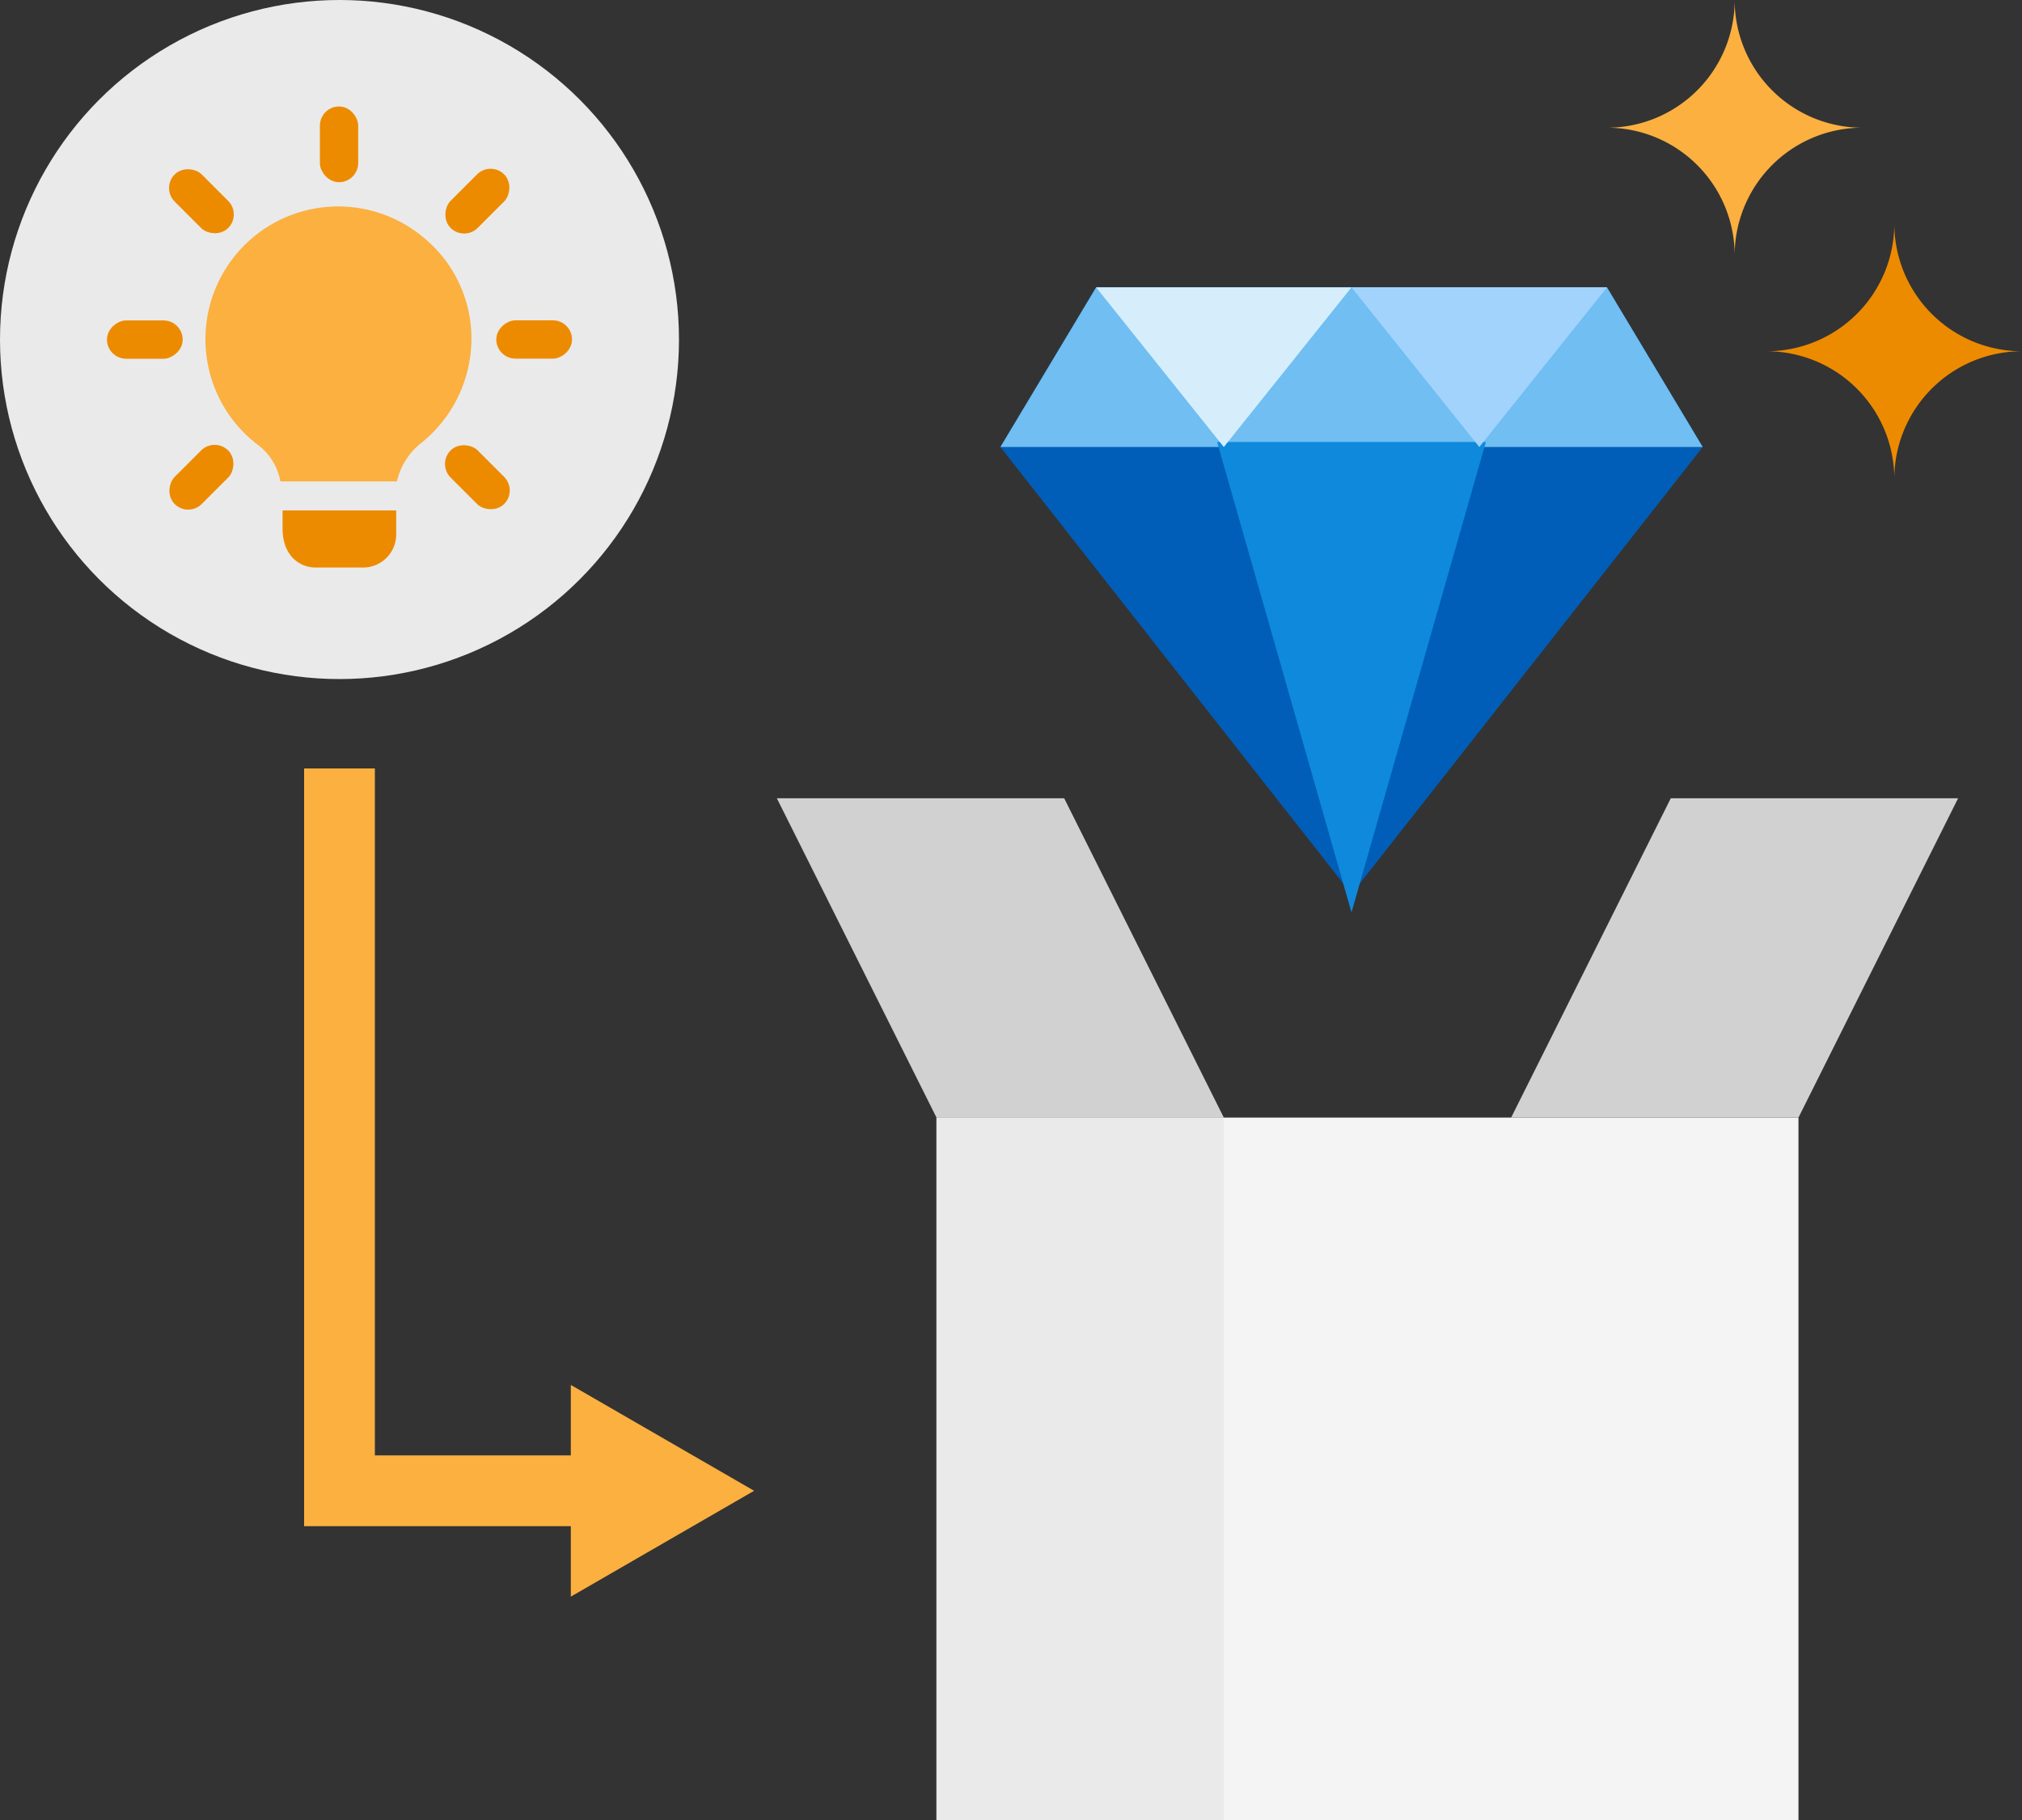 <svg id="design" xmlns="http://www.w3.org/2000/svg" viewBox="0 0 200 180"><rect x="0" y="0" width="200" height="180" fill="#333333" stroke="none"/><defs><style>.cls-1{fill:#fbb040;}.cls-11,.cls-2{fill:#ed8b00;}.cls-3{fill:#005eb8;}.cls-4{fill:#70bef2;}.cls-5{fill:#0f89db;stroke:#0f89db;}.cls-12,.cls-5{stroke-miterlimit:10;}.cls-6{fill:#f4f4f4;}.cls-7{fill:#d1d1d1;}.cls-8{fill:#d6eefc;}.cls-9{fill:#eaeaea;}.cls-10{fill:#a2d3fc;}.cls-11{stroke:#ed8b00;stroke-linecap:round;stroke-linejoin:round;}.cls-12{fill:none;stroke:#fbb040;stroke-width:7px;}</style></defs><title>dedicated-services</title><path class="cls-1" d="M171.58,25.26a12.63,12.63,0,0,0-12.63-12.63A12.63,12.63,0,0,0,171.58,0a12.63,12.63,0,0,0,12.63,12.63A12.63,12.63,0,0,0,171.58,25.26Z"/><path class="cls-2" d="M187.37,47.37a12.63,12.63,0,0,0-12.63-12.63,12.63,12.63,0,0,0,12.63-12.63A12.63,12.63,0,0,0,200,34.74,12.63,12.63,0,0,0,187.37,47.37Z"/><path class="cls-3" d="M158.95,28.42l9.47,15.79L133.68,88.42,98.95,44.21l9.47-15.79Z"/><path class="cls-4" d="M168.42,44.21H98.95l9.47-15.79h50.53Z"/><path class="cls-5" d="M133.68,88.42l12.63-44.21H121.05Z"/><path class="cls-6" d="M92.63,110.53h85.26V180H92.63Z"/><path class="cls-7" d="M92.63,110.53,76.84,78.95h28.42l15.79,31.58Z"/><path class="cls-7" d="M149.47,110.53l15.79-31.58h28.42l-15.79,31.58Z"/><path class="cls-8" d="M133.68,28.42,121.05,44.21,108.42,28.42Z"/><path class="cls-9" d="M92.63,110.53h28.42V180H92.63Z"/><path class="cls-10" d="M158.95,28.42,146.32,44.21,133.68,28.42Z"/><circle class="cls-9" cx="33.58" cy="33.58" r="33.58"/><path class="cls-2" d="M39.19,50.48v2.37a3.28,3.28,0,0,1-3.28,3.28H31.23c-1.61,0-3.28-1.19-3.28-3.84V50.48H39.19Z"/><path class="cls-1" d="M41.77,23.39a13.13,13.13,0,1,0-16.2,20.66,5.75,5.75,0,0,1,2.16,3.56H39.26a6.71,6.71,0,0,1,2.37-3.77,13.24,13.24,0,0,0,5-10.33A12.9,12.9,0,0,0,41.77,23.39Z"/><rect class="cls-11" x="32.14" y="11.03" width="2.79" height="6.49" rx="1.4" ry="1.4"/><rect class="cls-11" x="51.44" y="30.34" width="2.79" height="6.49" rx="1.4" ry="1.4" transform="translate(86.42 -19.26) rotate(90)"/><rect class="cls-11" x="12.93" y="30.34" width="2.79" height="6.49" rx="1.4" ry="1.4" transform="translate(47.91 19.26) rotate(90)"/><rect class="cls-11" x="18.53" y="16.65" width="2.79" height="6.49" rx="1.4" ry="1.4" transform="translate(48.08 19.88) rotate(135)"/><rect class="cls-11" x="18.53" y="43.95" width="2.79" height="6.49" rx="1.4" ry="1.4" transform="translate(0.64 94.66) rotate(-135)"/><rect class="cls-11" x="45.82" y="16.65" width="2.79" height="6.49" rx="1.4" ry="1.4" transform="translate(27.9 -27.56) rotate(45)"/><rect class="cls-11" x="45.82" y="43.95" width="2.79" height="6.49" rx="1.4" ry="1.4" transform="translate(-19.54 47.21) rotate(-45)"/><polyline class="cls-12" points="33.58 76 33.58 147.44 59.52 147.44"/><polygon class="cls-1" points="56.46 157.91 74.59 147.44 56.46 136.97 56.46 157.91"/></svg>